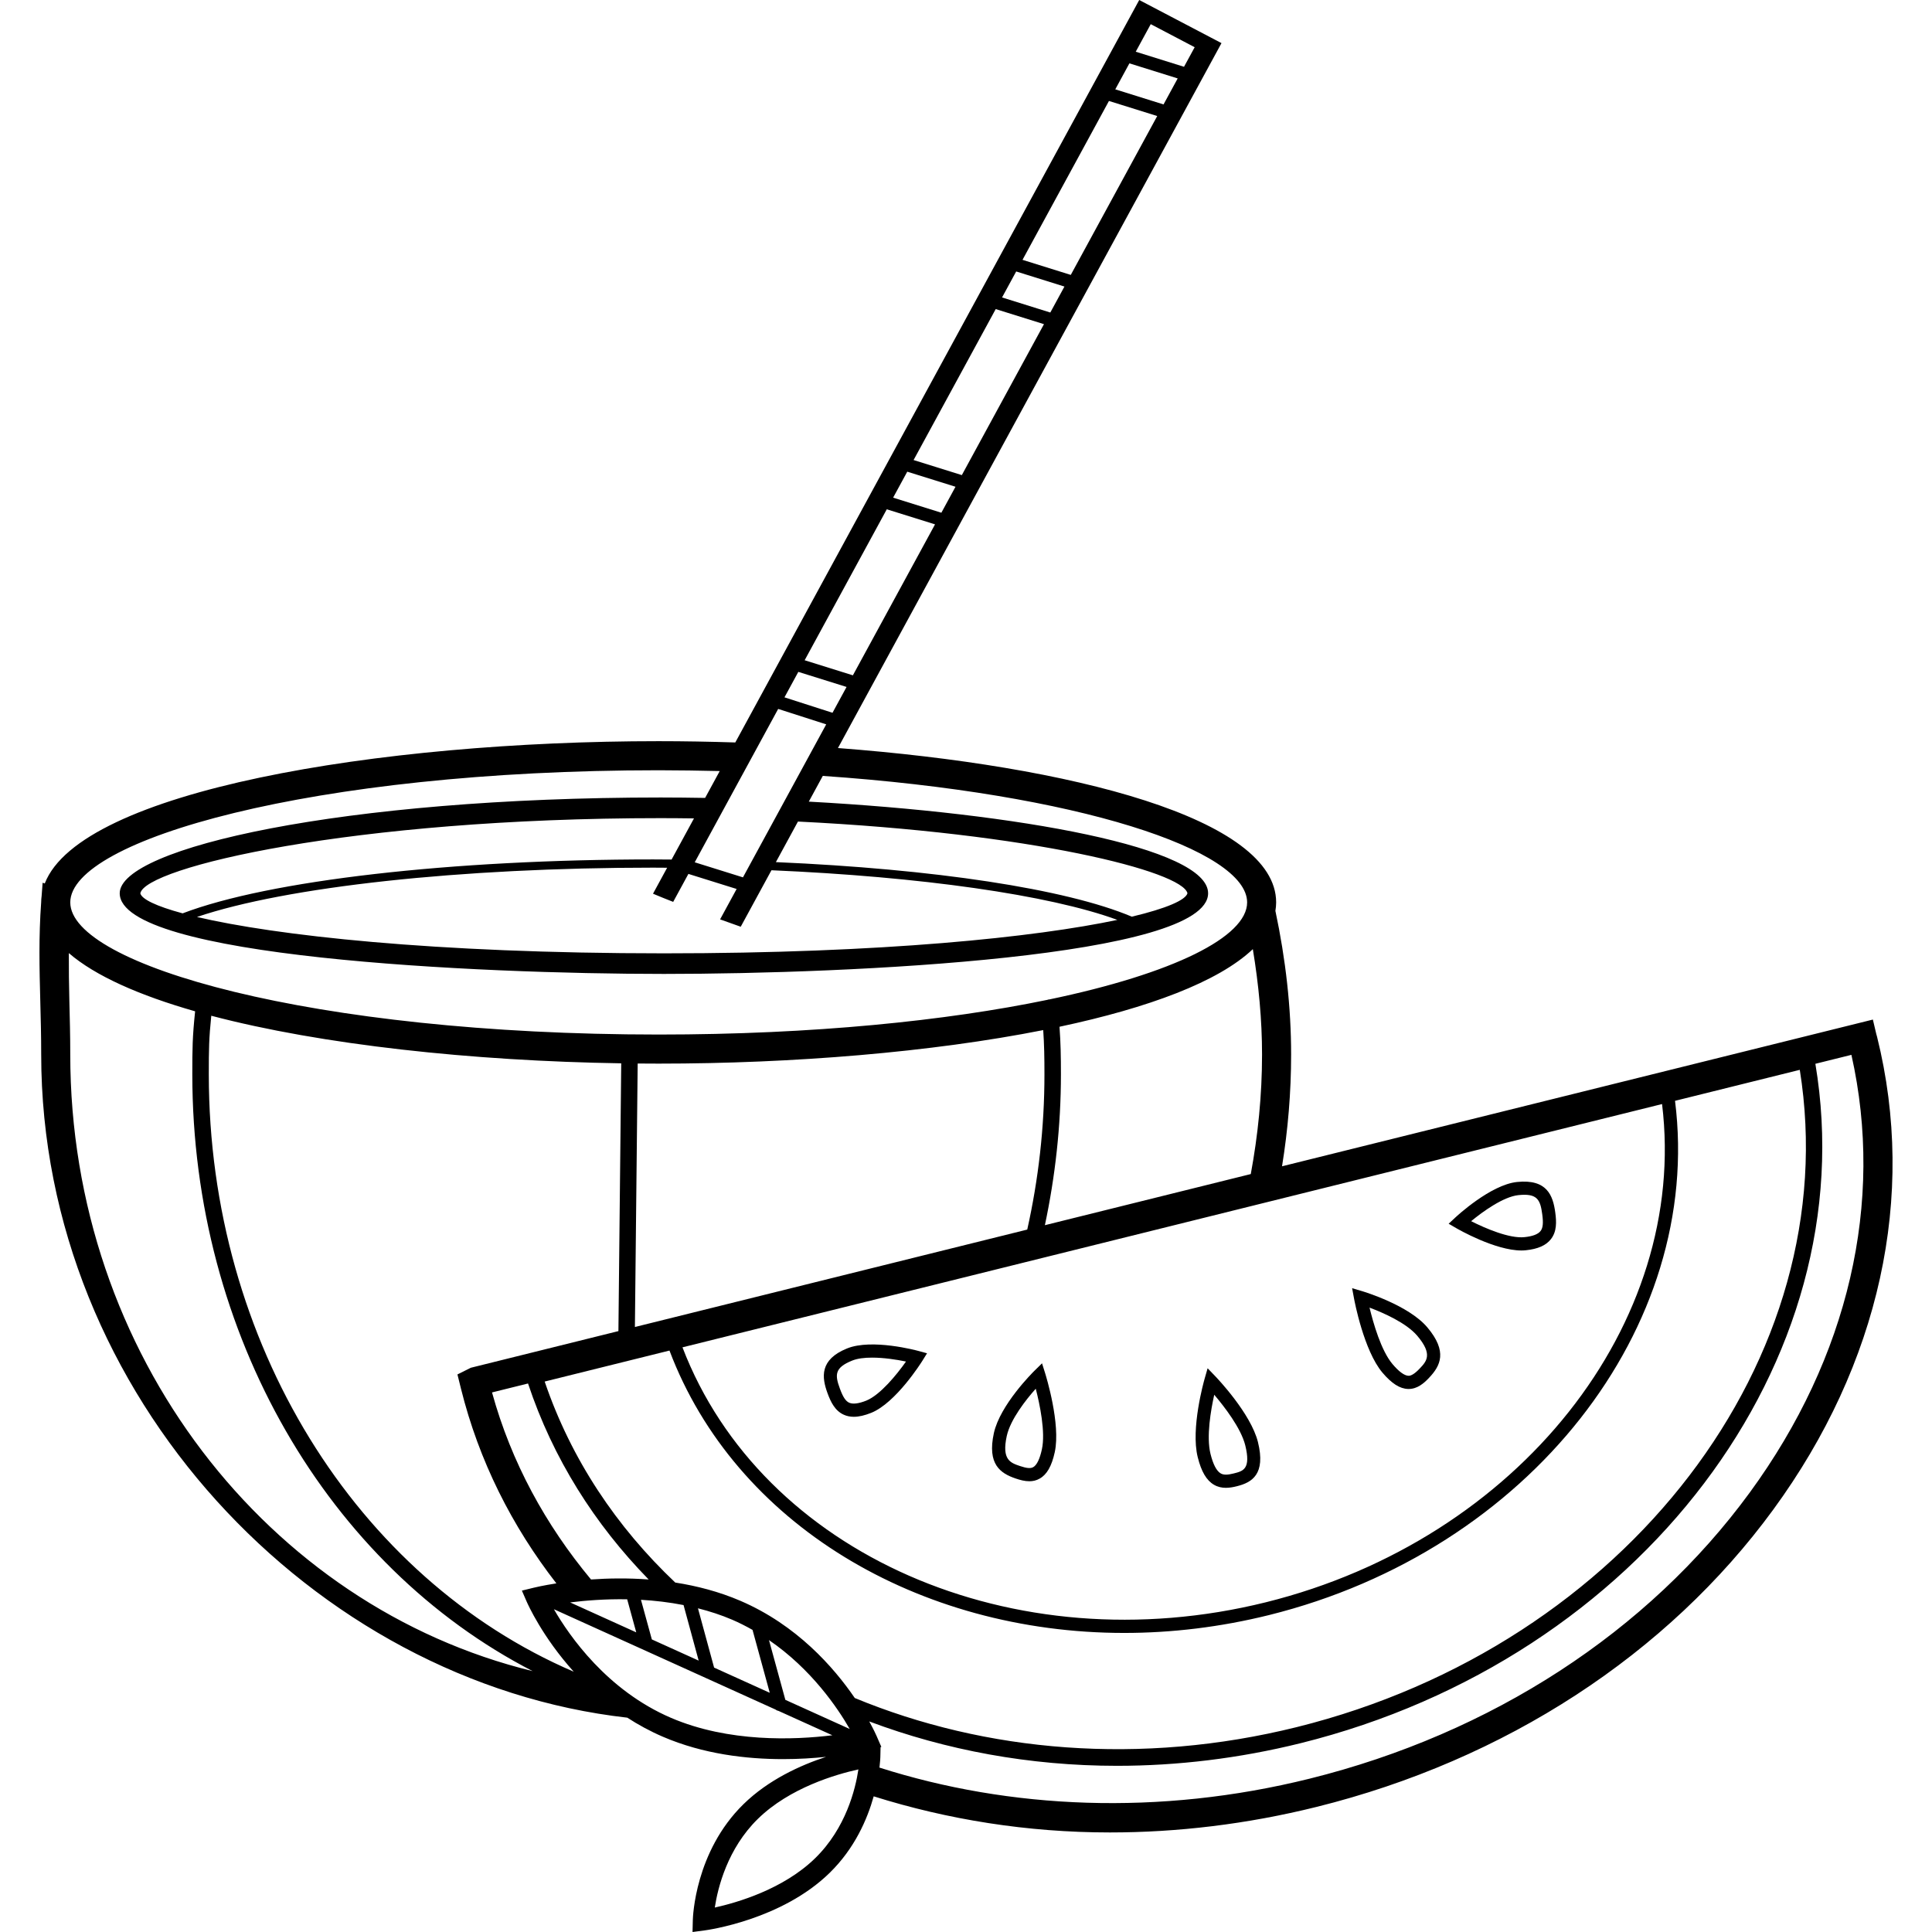 <?xml version="1.0" encoding="iso-8859-1"?>
<!-- Uploaded to: SVG Repo, www.svgrepo.com, Generator: SVG Repo Mixer Tools -->
<svg fill="#000000" height="800px" width="800px" version="1.1" id="Layer_1" xmlns="http://www.w3.org/2000/svg" xmlns:xlink="http://www.w3.org/1999/xlink" 
	 viewBox="0 0 265.796 265.796" xml:space="preserve">
<g>
	<g>
		<g>
			<path d="M258.242,142.652l-0.116-0.416l-0.464-1.968l-81.286,20.186c0.812-5.004,1.25-10.142,1.25-15.386
				c0-6.444-0.744-13.081-2.163-19.756c0.064-0.383,0.103-0.771,0.103-1.164c0.004-11.523-28.007-18.783-60.285-21.235
				l52.237-96.009l0.528-0.972L156.73,0l-55.571,102.144c-3.515-0.111-7.039-0.176-10.545-0.176
				c-38.628,0-79.528,6.837-84.456,19.575l-0.295-0.099l-0.136,1.812c-0.037,0.288-0.062,0.579-0.063,0.873
				c-0.348,4.766-0.24,9.078-0.121,13.639c0.064,2.344,0.124,4.748,0.124,7.296c0,46.944,37.459,86.379,80.636,91.246
				c1.498,0.97,3.123,1.862,4.892,2.622c5.56,2.392,11.512,3.08,16.528,3.08c2.192,0,4.199-0.133,5.922-0.312
				c-3.503,1.146-7.919,3.14-11.362,6.512c-6.676,6.532-6.956,15.548-6.968,15.932l-0.04,1.652l1.64-0.216
				c0.436-0.056,10.632-1.46,17.232-7.928c3.432-3.356,5.168-7.36,6.052-10.52c10.171,3.196,21.116,4.968,32.492,4.968
				c9.292,0,18.848-1.132,28.428-3.512c25.956-6.444,48.272-20.972,62.84-40.904C258.61,187.648,263.682,164.548,258.242,142.652z
				 M29.067,139.741c15.169,3.997,35.863,6.225,56.398,6.546l-0.386,36.84l-20.302,5.042l-1.844,0.92l0.48,1.94
				c2.474,9.96,7.026,18.947,13.13,26.805c-1.81,0.282-2.947,0.553-3.11,0.595l-1.636,0.4l0.672,1.544
				c0.138,0.313,2.149,4.829,6.462,9.612c-29.93-12.858-50.206-45.333-50.206-82.188C28.726,144.321,28.748,142.855,29.067,139.741z
				 M143.521,141.716c0.138,1.992,0.169,3.734,0.169,6.084c0.003,7.338-0.833,14.49-2.366,21.359l-53.977,13.404l0.382-36.249
				c0.963,0.008,1.924,0.014,2.885,0.014C109.133,146.328,128.172,144.756,143.521,141.716z M174.142,220.436
				c-34.783,8.629-69.381-6.7-80.25-35.076l134.767-33.47C232.337,182.046,208.951,211.791,174.142,220.436z M81.31,217.298
				c-6.23-7.487-10.968-16.101-13.619-25.734l4.953-1.23c3.426,10.308,9.173,19.372,16.597,26.966
				C86.356,217.083,83.646,217.132,81.31,217.298z M86.284,220.024l1.248,4.548l-9.096-4.118
				C80.538,220.192,83.252,219.971,86.284,220.024z M89.677,225.543l-1.496-5.449c1.892,0.105,3.868,0.335,5.859,0.724l2.08,7.641
				L89.677,225.543z M98.235,229.417c-0.002-0.01,0.002-0.019-0.001-0.029l-2.211-8.124c1.592,0.404,3.179,0.912,4.723,1.576
				c0.976,0.419,1.897,0.893,2.784,1.393l2.371,8.654L98.235,229.417z M108.046,233.858l-2.252-8.221
				c5.839,3.997,9.45,9.342,11.107,12.229L108.046,233.858z M101.858,220.232c-2.942-1.265-5.994-2.05-8.96-2.512
				c-8.067-7.635-14.321-16.939-17.964-27.652l17.17-4.264c9.018,23.863,34.219,38.848,62.558,38.848
				c6.524,0,13.22-0.796,19.916-2.456c35.785-8.887,59.793-39.608,55.864-70.749l17.164-4.263
				c6.352,39.592-23.808,79.152-69.204,90.424c-21.461,5.326-42.835,3.435-60.806-4.003
				C114.701,229.366,109.603,223.559,101.858,220.232z M143.751,168.556c1.419-6.695,2.207-13.64,2.207-20.76
				c0-2.473-0.037-4.347-0.196-6.54c12.237-2.602,21.867-6.18,26.597-10.679c0.811,4.901,1.267,9.757,1.267,14.491
				c0,5.636-0.565,11.125-1.549,16.454L143.751,168.556z M92.395,118.252c-0.846-0.007-1.689-0.016-2.545-0.016
				c-27.784,0-52.857,2.891-64.725,7.419c-3.652-0.988-5.616-1.954-5.819-2.747c0.608-3.556,28.968-10.352,71.604-10.352
				c1.547,0,3.06,0.015,4.565,0.035L92.395,118.252z M89.854,119.368c0.647,0,1.286,0.008,1.927,0.013l-1.943,3.571
				c0.92,0.392,1.848,0.76,2.776,1.124l2.093-3.847l6.635,2.072l-2.276,4.183c0.948,0.336,1.892,0.676,2.84,1.012l4.228-7.771
				c20.472,0.884,38.186,3.383,47.587,6.829c-11.256,2.376-32.233,4.602-62.382,4.602c-31.892,0-53.528-2.49-64.242-5.003
				C39.381,121.997,63.355,119.368,89.854,119.368z M155.71,126.112c-9.074-3.835-27.275-6.563-48.967-7.506l3.036-5.58
				c32.205,1.575,52.881,6.86,53.587,9.866C163.104,123.818,160.528,124.967,155.71,126.112z M102.213,120.702l-6.635-2.072
				l11.48-21.099l6.609,2.123L102.213,120.702z M159.206,15.964L147.313,37.82l-6.64-2.073l11.892-21.857L159.206,15.964z
				 M153.435,12.292l1.945-3.576l6.641,2.074l-1.946,3.577L153.435,12.292z M146.441,39.423l-1.944,3.573l-6.639-2.074l1.945-3.574
				L146.441,39.423z M143.625,44.597l-11.3,20.766l-6.638-2.073l11.299-20.767L143.625,44.597z M131.454,66.965l-1.945,3.574
				l-6.637-2.074l1.944-3.573L131.454,66.965z M128.638,72.139l-11.302,20.769l-6.636-2.074l11.3-20.768L128.638,72.139z
				 M116.466,94.507l-1.934,3.554l-6.608-2.124l1.906-3.504L116.466,94.507z M158.314,3.324l6.044,3.172l-1.466,2.693l-6.641-2.075
				L158.314,3.324z M90.618,105.968c2.648,0,5.788,0.05,8.4,0.11l-2.011,3.696c-2.038-0.034-4.073-0.058-6.097-0.058
				c-43.868,0-74.44,6.944-74.44,13.176c0,8.776,48.972,11.096,74.868,11.096s74.868-2.32,74.868-11.096
				c0-6.293-26.086-11.035-54.936-12.607l1.925-3.538c35.266,2.424,58.379,10.241,58.379,17.401c0,4.745-10.148,9.789-27.252,13.358
				c-0.018,0-0.034-0.007-0.052-0.006c-0.059,0.006-0.107,0.037-0.163,0.051c-13.854,2.871-32.228,4.777-53.485,4.777
				c-47.704,0-80.956-9.584-80.956-18.18S42.914,105.968,90.618,105.968z M9.666,145.068c0-2.588-0.064-5.024-0.124-7.4
				c-0.058-2.214-0.079-4.378-0.071-6.545c3.642,3.143,9.707,5.82,17.378,8.011c-0.001,0.008-0.006,0.014-0.007,0.022
				c-0.368,3.52-0.384,5.096-0.384,8.636c0,35.798,18.686,67.63,46.823,82.113C36.893,221.021,9.666,186.373,9.666,145.068z
				 M92.31,236.332c-8.796-3.78-13.983-11.263-16.107-14.942l30.506,13.809c0.118,0.098,0.26,0.158,0.413,0.187l7.39,3.345
				C109.266,239.376,100.243,239.738,92.31,236.332z M112.162,255.628c-4.368,4.276-10.744,6.124-13.824,6.804
				c0.416-2.744,1.748-8.108,5.928-12.2c4.372-4.28,10.752-6.128,13.828-6.804C117.686,246.16,116.366,251.512,112.162,255.628z
				 M240.734,205.324c-14.016,19.176-35.528,33.16-60.576,39.38c-20.735,5.147-41.271,4.178-59.165-1.526
				c0.099-0.832,0.119-1.372,0.121-1.458l0.03-1.357l0.11-0.027l-0.105-0.24l0.001-0.028l-0.012,0.002l-0.556-1.278
				c-0.052-0.119-0.378-0.848-0.995-1.965c10.525,3.953,22.075,6.105,34.083,6.105c8.284,0,16.776-1.008,25.276-3.116
				c46.719-11.604,77.66-52.556,70.806-93.465l4.958-1.231C259.266,165.4,254.326,186.72,240.734,205.324z"/>
			<path d="M167.022,204.272c0.532,0.308,1.084,0.416,1.632,0.416c0.524,0,1.044-0.1,1.512-0.22
				c2.052-0.508,3.996-1.632,2.896-6.076c-0.98-3.94-5.636-8.812-5.836-9.02l-1.088-1.132l-0.432,1.512
				c-0.076,0.276-1.912,6.76-0.932,10.704C165.27,202.46,165.986,203.672,167.022,204.272z M167.05,191.884
				c1.392,1.64,3.668,4.576,4.264,6.944c0.812,3.288-0.296,3.56-1.576,3.88c-0.888,0.228-1.416,0.22-1.804-0.008
				c-0.568-0.328-1.036-1.232-1.4-2.684C165.946,197.644,166.582,193.984,167.05,191.884z"/>
			<path d="M116.102,194.64c0.412,0.184,0.864,0.276,1.364,0.276c0.7,0,1.492-0.184,2.392-0.544c3.392-1.368,6.888-6.92,7.036-7.156
				l0.644-1.036l-1.176-0.32c-0.256-0.072-6.416-1.728-9.824-0.348c-3.804,1.536-3.496,3.972-2.692,6.156
				C114.294,192.888,114.874,194.096,116.102,194.64z M117.218,187.192c0.74-0.304,1.716-0.416,2.756-0.416
				c1.616,0,3.388,0.272,4.668,0.54c-1.276,1.808-3.548,4.6-5.464,5.376c-1.052,0.416-1.832,0.512-2.34,0.292
				c-0.492-0.216-0.864-0.78-1.288-1.94C114.854,189.164,114.798,188.172,117.218,187.192z"/>
			<path d="M209.314,172.036c0.208,0,0.408-0.012,0.608-0.032c1.644-0.168,2.772-0.664,3.44-1.52
				c0.832-1.052,0.78-2.396,0.604-3.684c-0.312-2.304-1.116-4.62-5.26-4.188c-3.644,0.38-8.316,4.724-8.516,4.912l-0.892,0.832
				l1.056,0.612C200.582,169.104,205.682,172.036,209.314,172.036z M208.898,164.42c2.608-0.276,3.008,0.64,3.276,2.624
				c0.168,1.228,0.096,1.9-0.236,2.32c-0.344,0.44-1.088,0.724-2.204,0.836c-2.052,0.22-5.368-1.196-7.34-2.196
				C204.046,166.64,206.854,164.632,208.898,164.42z"/>
			<path d="M139.738,203.408c0.592,0.2,1.232,0.376,1.876,0.376c0.48,0,0.964-0.1,1.424-0.368c0.992-0.556,1.652-1.716,2.072-3.636
				v-0.004c0.844-3.86-1.224-10.52-1.308-10.8l-0.444-1.416l-1.06,1.04c-0.192,0.192-4.716,4.672-5.568,8.568
				C135.798,201.448,137.626,202.696,139.738,203.408z M138.506,197.556c0.504-2.292,2.656-5.004,3.988-6.504
				c0.548,2.12,1.364,5.972,0.844,8.344c-0.288,1.324-0.7,2.172-1.188,2.444c-0.372,0.212-0.904,0.16-1.828-0.152
				C139.022,201.252,137.79,200.836,138.506,197.556z"/>
			<path d="M190.19,188.84c1.272,1.5,2.392,2.216,3.528,2.248c0.028,0,0.052,0,0.08,0c1.196,0,2.104-0.784,2.828-1.56
				c1.532-1.62,2.56-3.58-0.264-6.92c-2.572-3.044-8.668-4.884-8.924-4.964l-1.42-0.42l0.272,1.456
				C186.342,178.972,187.634,185.82,190.19,188.84z M194.986,183.776c2.164,2.564,1.272,3.508,0.328,4.504
				c-0.68,0.724-1.204,1.016-1.544,0.992c-0.56-0.016-1.32-0.572-2.196-1.608c-1.568-1.852-2.644-5.636-3.16-7.768
				C190.298,180.604,193.466,181.988,194.986,183.776z"/>
		</g>
	</g>
</g>
</svg>